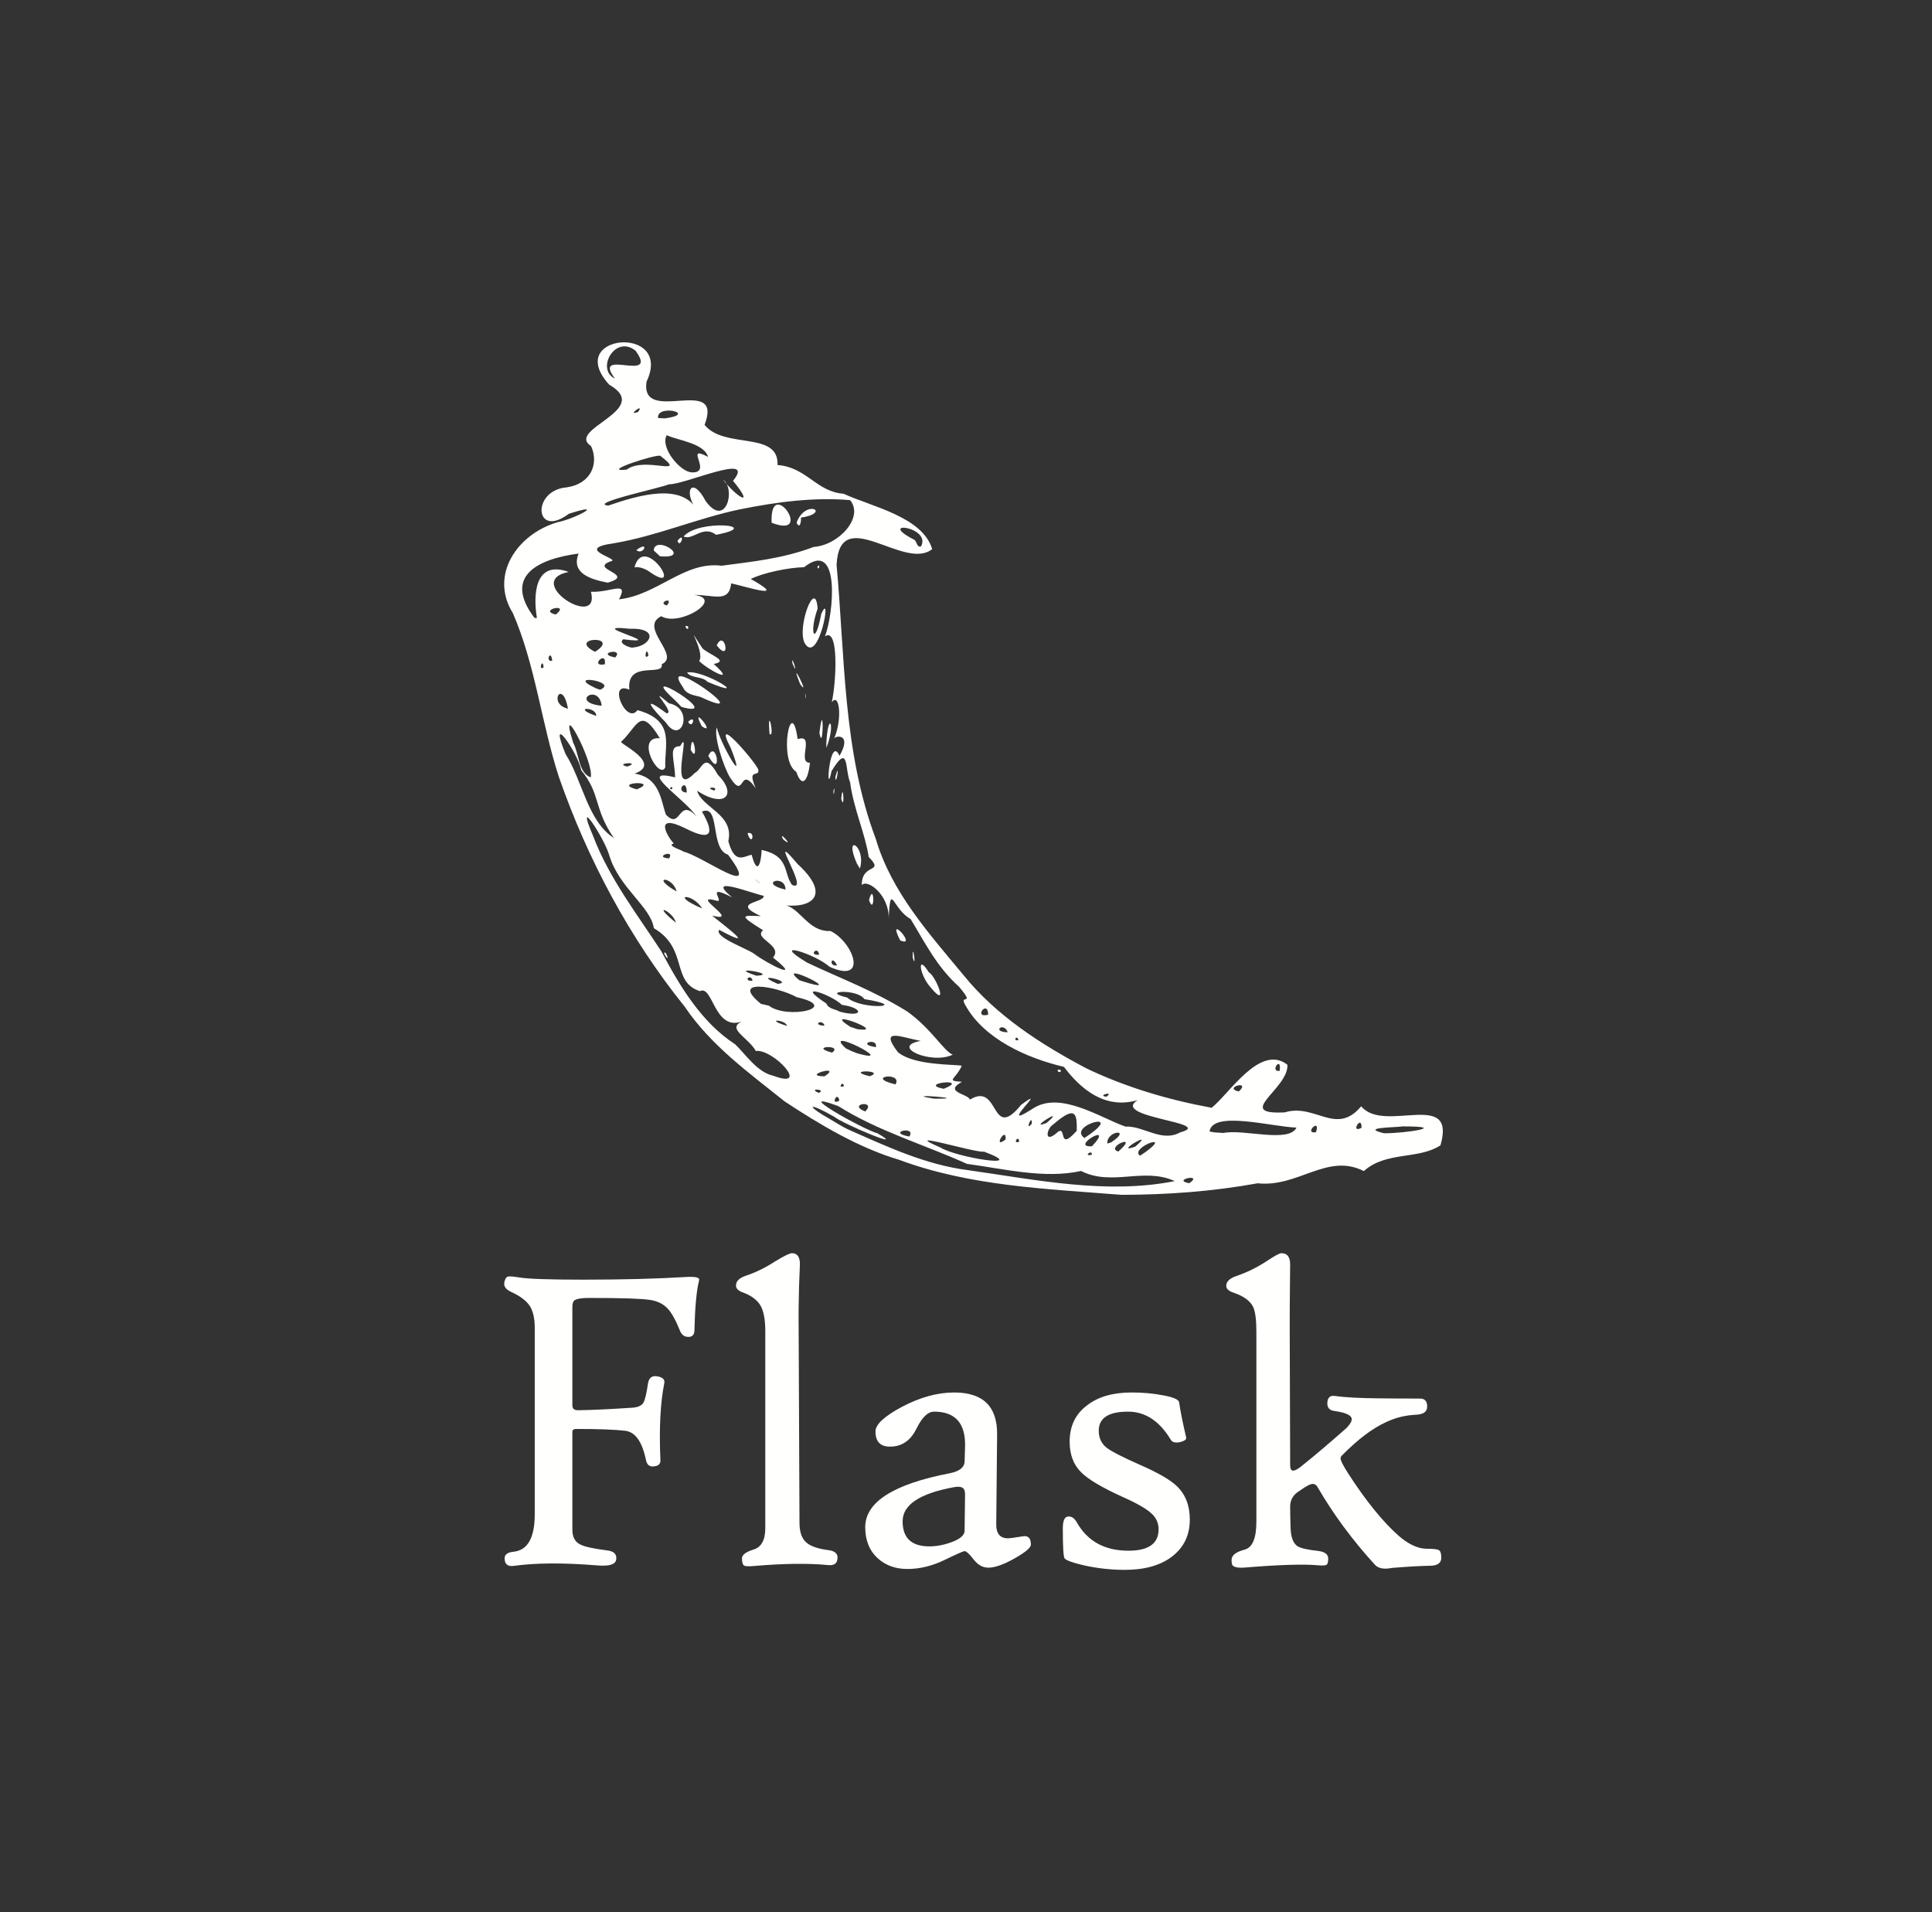 <?xml version="1.0" encoding="UTF-8"?> <svg xmlns="http://www.w3.org/2000/svg" width="97" height="96" viewBox="0 0 97 96" fill="none"><rect x="0" y="0" width="97" height="96" fill="#333333" stroke="none"/> <path d="M39.397 55.297C37.602 53.861 35.687 52.483 34.378 50.541C31.624 47.118 29.504 43.157 28.055 38.992C27.179 36.284 26.879 33.381 25.748 30.778C24.567 28.886 25.952 26.82 27.986 26.22C28.891 26.042 30.484 25.172 28.561 25.795C26.838 27.081 26.672 24.625 28.439 24.469C29.645 24.307 30.089 23.302 29.676 22.397C28.381 21.537 32.816 20.593 30.584 19.31C28.261 16.757 33.835 16.266 32.46 19.165C32.131 21.395 36.356 18.756 35.375 21.331C36.372 22.568 39.107 21.613 39.038 23.347C40.49 23.449 40.988 24.691 42.35 24.787C43.763 25.437 46.322 25.947 46.802 27.568C45.401 28.697 42.158 25.236 42.002 28.361C42.425 32.979 42.317 37.735 43.976 42.132C44.761 44.794 46.664 46.889 48.382 48.964C50.026 50.993 52.253 52.423 54.524 53.627C56.515 54.584 58.661 55.217 60.832 55.615C61.712 54.929 63.265 52.383 64.638 53.456C64.704 54.664 61.914 55.98 64.507 55.846C66.031 55.379 67.086 57.045 68.341 55.541C69.496 56.935 73.144 54.651 72.322 57.501C71.209 58.23 69.588 57.789 68.475 58.794C66.639 57.861 65.177 59.629 63.144 59.406C60.887 59.818 58.59 59.983 56.302 59.986C52.547 59.684 48.713 59.557 45.141 58.227C43.129 57.632 41.165 56.465 39.397 55.297ZM42.568 56.697C44.532 57.562 46.454 58.474 48.607 58.748C52.023 59.231 55.552 59.977 58.98 59.297C57.428 58.584 55.824 59.575 54.278 58.788C52.424 59.194 50.435 58.684 48.549 58.432C46.406 57.462 44.093 56.794 42.086 55.531C39.577 54.599 43.383 56.727 44.06 56.9C45.628 57.804 42.336 56.434 41.872 56.059C40.559 55.309 40.391 55.465 41.742 56.227C42.014 56.389 42.282 56.559 42.568 56.697ZM38.829 54.008C40.733 54.725 38.82 52.645 37.949 52.764C37.562 52.081 36.472 51.651 37.241 51.285C35.858 51.773 35.792 49.425 35.142 49.761C33.678 49.291 34.572 47.623 32.828 46.599C32.669 45.52 31.096 44.586 30.595 42.959C30.373 42.126 28.817 39.734 29.773 41.959C30.586 44.102 32.018 45.938 33.209 47.77C34.134 49.516 35.227 51.34 36.911 52.428C37.479 52.983 38.027 53.834 38.829 54.008ZM33.344 47.876C33.692 48.51 33.41 47.583 33.344 47.876ZM41.11 54.867C41.531 54.675 40.503 54.626 41.11 54.867ZM42.143 55.252C42.036 54.721 41.671 55.547 42.143 55.252ZM43.437 55.8C44.052 55.203 42.487 55.423 43.437 55.8ZM45.654 57.059C46.029 56.496 44.456 56.846 45.654 57.059ZM41.397 54.036C42.352 53.407 40.16 54.029 41.397 54.036ZM42.367 54.529C42.339 54.197 42.021 54.678 42.367 54.529ZM47.217 57.611C47.997 58.112 51.771 58.709 49.408 57.818C49.011 57.903 45.026 56.669 47.217 57.611ZM39.517 51.505C39.442 51.172 38.306 51.138 39.517 51.505ZM41.774 52.846C42.363 52.429 40.555 52.525 41.774 52.846ZM43.674 54.032C44.518 53.709 42.307 53.708 43.674 54.032ZM38.598 50.487C39.513 51.202 42.289 50.58 39.999 50.062C38.958 49.496 36.61 49.109 38.21 50.401L38.598 50.487ZM44.961 54.441C45.342 53.781 43.362 54.063 44.961 54.441ZM43.027 52.877C45.264 53.52 41.146 51.435 42.475 52.639L42.77 52.776L43.027 52.877ZM46.904 55.158C49.023 55.178 44.99 54.861 46.904 55.158ZM37.783 49.239C37.7 48.837 37.26 49.273 37.783 49.239ZM50.488 57.205C50.544 56.48 49.797 57.745 50.488 57.205ZM41.399 51.493C41.27 51.111 40.737 51.477 41.399 51.493ZM37.984 48.987C39.2 48.913 36.318 48.443 37.984 48.987ZM33.938 46.325C33.786 45.731 32.615 45.258 33.938 46.325ZM44.559 53.188C44.454 53.243 44.336 52.928 44.559 53.188ZM51.169 57.318C51.148 56.922 50.809 57.467 51.169 57.318ZM43.974 52.572C44.093 52.062 42.936 52.417 43.974 52.572ZM39.049 49.395C39.954 49.297 37.598 48.772 39.049 49.395ZM47.38 54.664C48.79 54.096 46.005 54.388 47.38 54.664ZM43.047 51.67C44.672 51.883 41.113 50.544 42.689 51.55L43.047 51.67ZM48.695 55.206C50.213 54.283 49.712 57.37 51.27 55.467C52.806 54.325 49.943 56.879 51.836 55.67C53.206 54.737 55.228 56.112 56.505 56.56C57.424 56.514 58.317 57.37 59.259 56.849C61.072 56.352 55.713 56.111 57.118 55.23C55.459 55.721 54.234 54.645 53.418 53.562C51.556 53.124 49.405 52.157 48.476 50.478C48.097 49.85 49.023 50.569 48.149 49.539C47.028 48.525 46.468 47.37 45.716 46.136C44.816 45.648 44.711 44.212 44.62 46.09C44.628 44.904 43.534 44.106 43.267 44.438C43.262 43.295 44.437 43.868 43.615 43.023C43.438 41.842 42.856 40.608 42.681 39.273C42.409 38.63 42.642 37.251 41.752 38.708C41.428 40.248 41.645 36.816 42.149 37.947C42.811 36.793 41.91 36.928 41.874 37.088C42.305 36.114 42.148 34.731 41.761 35.258C41.991 34.225 42.125 31.456 41.418 31.948C41.847 30.867 42.231 27.004 40.37 28.477C39.616 28.488 38.31 28.756 37.694 29.068C39.628 30.154 37.499 29.46 36.71 29.287C36.608 30.292 35.828 29.858 34.853 29.868C36.41 30.064 34.094 31.489 33.202 30.936C32.042 31.499 34.203 32.909 33.225 33.345C33.346 34.001 31.448 33.107 31.597 34.625C30.471 34.141 31.443 36.424 32.006 35.652C33.921 36.18 33.354 37.382 33.402 38.525C33.09 39.191 31.861 36.96 33.129 37.064C32.128 35.41 32.023 36.465 31.192 37.234C30.999 37.289 33.311 38.327 31.86 38.839C33.136 39.039 33.174 40.178 33.434 40.897C34.2 41.709 34.042 39.998 34.961 40.977C34.38 40.105 31.884 38.521 33.894 39.029C33.882 38.153 33.53 37.446 34.146 37.463C34.757 36.339 33.507 40.234 34.882 38.806C35.262 38.636 35.357 37.681 36.041 38.897C37.034 39.892 36.4 40.611 34.998 39.7C35.249 40.566 36.873 40.876 36.567 42.23C36.891 43.422 37.343 42.983 37.738 42.913C38.047 44.071 38.224 43.219 38.238 42.669C39.655 42.977 39.322 43.831 39.766 44.426C40.743 44.874 38.369 41.386 40.045 43.377C41.808 44.998 40.707 45.675 39.124 45.416C40.125 45.333 40.448 46.794 41.701 46.742C42.844 47.297 43.618 49.422 41.648 48.536C40.966 47.908 38.547 47.136 40.523 48.328C42.345 49.188 43.795 49.702 45.553 50.782C46.811 51.697 47.355 52.743 47.832 52.95C46.774 53.465 44.645 52.541 46.226 52.258C45.239 52.075 44.129 51.566 45.074 52.818C45.878 53.502 47.921 53.428 48.288 53.505C47.978 54.203 47.445 54.258 48.3 54.312C47.346 54.83 48.607 54.91 48.695 55.206ZM46.742 49.592C46.161 48.972 46.011 47.815 46.639 48.822C46.962 48.955 47.671 50.715 46.742 49.592ZM53.102 53.705C53.465 53.681 53.113 53.984 53.102 53.705ZM45.825 48.075C46.035 48.797 45.802 47.139 45.825 48.075ZM45.193 47.209C46.114 47.617 44.462 45.772 45.193 47.209ZM37.532 41.827C37.962 41.709 37.744 42.574 37.532 41.827ZM43.63 45.191C43.939 46.036 43.893 44.181 43.63 45.191ZM39.322 42.142C39.957 42.663 39.019 41.586 39.322 42.142ZM43.018 43.347C42.326 41.769 43.509 42.484 43.172 43.606L43.018 43.347ZM36.644 39.02C36.335 38.502 35.823 36.982 35.988 36.518C36.136 37.274 37.566 39.77 36.688 37.552C35.72 35.693 37.848 38.155 38.067 38.62C38.169 39.081 37.469 38.493 37.943 39.575C37.077 38.343 37.432 40.255 36.644 39.02ZM34.675 37.638C35.125 38.464 34.755 36.433 34.675 37.638ZM35.561 37.949C36.277 39.217 35.983 37.04 35.561 37.949ZM33.429 36.271C32.695 35.528 32.165 34.844 33.463 35.809C33.963 35.829 32.351 34.254 33.584 35.309C34.879 35.55 34.223 37.473 33.429 36.271ZM34.548 36.241C34.975 35.811 34.775 36.664 34.548 36.241ZM35.238 36.465C36.022 36.983 34.591 35.234 35.238 36.465ZM33.868 35.133C31.736 33.2 36.546 36.143 34.216 35.491L33.868 35.133ZM39.977 38.746C39.054 38.183 39.732 34.781 40.047 37.108C40.944 36.812 39.997 38.31 40.666 38.295C40.561 39.239 40.261 39.58 39.977 38.746ZM42.237 40.105C42.427 40.807 42.327 39.081 42.237 40.105ZM41.844 39.709C41.946 39.273 41.854 40.225 41.844 39.709ZM34.286 34.498C32.916 32.574 38.267 36.444 35.163 34.986C34.839 34.899 34.448 34.868 34.286 34.498ZM38.637 36.847C38.926 37.115 38.508 35.226 38.637 36.847ZM41.941 39.004C42.196 38.082 41.96 39.614 41.941 39.004ZM34.496 33.764C35.31 33.587 37.869 35.219 35.52 34.23C35.259 33.936 34.701 34.069 34.496 33.764ZM41.487 37.311C41.574 35.654 41.973 36.322 41.49 37.549L41.487 37.311ZM35.102 33.187C35.434 32.692 34.22 30.948 35.276 32.562C35.733 32.931 36.597 33.18 35.834 33.335C37.034 34.413 35.541 33.627 35.102 33.187ZM41.141 36.794C41.37 34.907 41.344 37.899 41.141 36.794ZM34.408 31.444C34.662 31.334 34.543 31.788 34.408 31.444ZM35.984 32.399C36.732 33.365 36.39 31.532 35.984 32.399ZM40.427 34.915C40.511 35.399 40.424 34.583 40.427 34.915ZM40.17 34.335C40.744 35.155 39.553 32.786 40.17 34.335ZM39.791 33.319C40.143 34.123 39.688 32.679 39.791 33.319ZM40.408 32.3C39.984 31.541 40.943 28.954 41.05 30.558C40.603 31.808 40.921 32.507 41.231 30.83C41.807 29.512 41.107 33.435 40.408 32.3ZM41.041 28.453C41.226 28.222 41.082 28.731 41.041 28.453ZM39.983 49.67C40.016 49.812 39.733 49.447 39.983 49.67ZM42.162 50.791C43.374 51.109 43.368 50.6 42.272 50.449C41.684 49.891 39.824 49.298 41.489 50.38C41.599 50.664 41.947 50.657 42.162 50.791ZM37.86 47.882C38.527 48.389 40.374 49.319 38.811 48.075C39.338 47.452 37.802 47.12 38.311 46.703C37.015 45.895 37.288 45.967 38.197 45.992C36.639 45.282 38.422 45.337 38.338 44.972C37.737 44.852 35.353 43.894 36.756 45.051C35.331 44.312 36.416 45.327 35.985 45.221C34.527 44.816 37.283 46.35 35.754 45.969C36.59 46.642 38.004 47.697 36.107 46.682C35.858 47.048 37.465 47.603 37.86 47.882ZM40.138 49.215C42.908 50.123 38.779 48.103 40.138 49.215ZM51.803 56.41C51.839 55.849 51.425 56.888 51.803 56.41ZM53.002 56.922C53.641 56.294 53.029 57.928 54.061 56.769C54.072 55.938 54.03 55.449 52.875 56.458C52.555 56.638 52.414 57.401 53.002 56.922ZM33.97 44.755C33.774 43.969 32.594 43.972 33.97 44.755ZM35.25 45.608C34.774 44.806 33.554 44.882 35.25 45.608ZM42.534 50.081C43.246 50.724 45.8 50.553 43.397 50.16C43.042 49.624 41.139 49.754 42.534 50.081ZM52.546 56.377C53.64 55.441 51.485 56.794 52.546 56.377ZM54.822 57.968C54.829 57.669 54.35 58.099 54.822 57.968ZM54.826 57.548C56.038 56.242 53.652 57.626 54.826 57.548ZM30.821 42.071C29.788 40.571 30.179 39.897 29.183 38.671C28.994 37.734 27.473 35.609 28.397 37.86C29.242 39.176 29.492 41.217 30.821 42.071ZM54.445 57.133C56.676 55.666 53.531 56.493 54.445 57.133ZM56.148 57.812C57.265 56.836 55.441 57.608 56.148 57.812ZM33.591 43.096C33.91 42.611 32.765 43.033 33.591 43.096ZM55.792 57.349C56.873 56.639 55.543 56.748 55.596 57.413L55.792 57.349ZM41.121 47.934C41.083 47.453 40.549 47.974 41.121 47.934ZM42.027 48.465C41.738 47.87 41.584 48.557 42.027 48.465ZM57.527 57.828C58.913 56.809 56.688 57.633 57.237 58.022L57.527 57.828ZM56.996 57.566C58.125 56.605 55.806 57.992 56.996 57.566ZM59.707 59.404C60.464 58.888 58.786 59.236 59.707 59.404ZM34.286 42.746C35.3 42.978 38.343 45.292 36.549 42.907C35.629 42.63 36.181 40.343 35.243 40.746C35.872 41.818 35.76 42.273 34.438 41.599C32.778 40.773 33.505 42.007 33.831 42.347C33.387 42.45 34.416 42.739 34.285 42.746H34.286ZM29.659 39.028C29.841 38.261 27.985 34.817 28.783 37.301C29.071 37.822 29.041 38.807 29.659 39.028ZM38.151 44.358C38.126 44.294 37.627 43.913 38.151 44.358ZM39.438 44.663C39.438 43.852 38.015 44.333 39.438 44.663ZM50.597 51.824C50.384 51.27 49.756 51.812 50.597 51.824ZM51.133 52.221C51.053 51.911 50.823 52.282 51.133 52.221ZM55.555 55.059C55.98 54.739 55.024 55.017 55.555 55.059ZM31.97 39.629C33.186 39.148 30.666 39.286 31.97 39.629ZM49.614 50.944C49.6 50.144 48.838 51.145 49.614 50.944ZM31.489 38.486C32.27 38.218 30.766 38.31 31.489 38.486ZM33.757 39.605C33.744 39.343 33.518 39.706 33.757 39.605ZM61.426 56.88C62.431 56.672 64.722 57.401 65.092 56.609C63.871 56.578 60.87 55.731 60.728 56.809L60.995 56.853L61.426 56.88ZM34.478 39.791C34.496 38.978 33.856 39.761 34.478 39.791ZM28.515 35.579C28.244 34.031 27.484 35.345 28.515 35.579ZM29.936 35.943C29.955 35.446 28.635 35.496 29.936 35.943ZM30.749 36.35C30.566 36.594 30.514 36.156 30.749 36.35ZM35.864 39.69C36.105 39.464 35.293 39.523 35.864 39.69ZM30.209 35.433C30.07 34.264 28.561 35.258 30.209 35.433ZM27.292 33.507C27.251 32.967 27.007 33.71 27.292 33.507ZM27.726 33.174C27.655 32.534 27.353 33.254 27.726 33.174ZM30.122 34.629C31.136 34.225 28.276 33.791 29.915 34.553L30.122 34.629ZM62.196 54.798C62.844 54.194 61.372 54.611 62.196 54.798ZM66.071 56.843C66.331 56.062 65.416 56.947 66.071 56.843ZM30.367 33.351C30.474 32.594 29.563 33.502 30.367 33.351ZM26.957 31.025C26.774 29.957 26.799 28.08 28.551 28.714C26.213 29.187 30.17 31.673 29.67 29.71C30.654 29.759 31.594 29.118 31.077 30.09C33.016 29.873 34.358 28.162 36.23 28.402C37.687 28.205 39.281 28.057 40.852 27.459C42.144 27.364 43.387 25.949 42.68 25.109C40.918 24.957 39.074 25.182 37.128 25.576C34.971 26.032 33.011 26.9 30.834 27.272C28.712 27.563 31.26 28.071 30.652 28.185C29.546 28.576 31.973 28.84 30.509 29.253C29.605 29.078 28.664 28.762 29.05 27.791C27.018 28.06 25.232 28.918 26.838 31.024L26.957 31.025ZM31.855 28.486C32.331 26.699 34.407 29.957 32.635 28.724C32.424 28.562 32.075 28.43 31.855 28.486ZM31.948 27.619C32.635 27.098 32.313 27.912 31.948 27.619ZM32.82 27.634C32.883 26.812 34.82 28.069 33.14 27.929L32.82 27.634ZM34.015 27.145C34.452 26.625 34.141 27.606 34.015 27.145ZM34.321 26.937C35.048 26.048 38.434 26.369 35.955 26.85C35.291 26.34 34.782 27.15 34.321 26.937ZM38.741 26.243C40.938 27.105 38.631 23.815 38.741 26.243ZM39.995 26.236C40.454 25.013 41.775 25.744 40.208 25.989C40.242 26.12 40.161 26.622 39.995 26.236ZM29.873 32.724C31.242 31.869 28.418 31.982 29.873 32.724ZM30.886 33.009C31.366 32.49 29.841 32.798 30.886 33.009ZM27.901 30.854C28.683 30.241 26.974 30.621 27.901 30.854ZM68.358 56.62C68.38 55.91 67.759 56.94 68.358 56.62ZM64.247 53.764C64.363 52.947 63.718 53.834 64.247 53.764ZM69.488 56.895C70.582 56.9 72.804 56.548 70.423 56.55C70.049 56.609 68.246 56.597 69.488 56.895ZM31.777 32.508C32.663 32.446 33.162 31.514 31.605 31.566C29.191 31.313 33.734 32.409 31.295 32.095C30.968 32.315 31.758 32.569 31.777 32.508ZM32.557 32.91C32.464 32.331 32.282 33.217 32.557 32.91ZM33.483 30.397C33.867 29.912 32.951 30.267 33.483 30.397ZM30.536 25.384C32.118 24.837 34.28 24.222 35.026 25.654C34.266 24.724 34.719 23.807 35.437 25.168C36.451 26.545 36.959 24.542 36.299 24.08C37.052 25.031 37.907 25.481 36.803 24.14C38.003 22.671 34.401 24.333 33.583 24.315C33.189 24.495 29.516 25.269 30.536 25.384ZM31.463 23.578C32.364 22.885 34.582 23.99 33.159 22.889C33.019 22.764 30.044 23.725 31.463 23.578ZM34.75 23.716C35.805 23.743 34.295 22.272 35.552 22.939C35.346 22.253 34.088 22.124 33.473 21.85C33.125 22.477 34.181 23.725 34.75 23.716ZM32.039 20.678C32.404 20.174 31.399 20.934 32.039 20.678ZM33.383 21.005C35.084 20.776 32.949 20.26 33.04 20.987L33.383 21.005ZM30.874 19.007C29.676 17.415 33.126 19.275 31.909 17.608C30.885 16.778 29.901 18.543 30.874 19.007ZM46.24 27.433C46.789 26.443 43.973 26.097 45.871 27.082C46.045 27.141 46.006 27.502 46.24 27.433ZM35.09 64.32C34.969 64.809 34.894 65.629 34.865 66.779C34.865 67.005 34.765 67.118 34.565 67.118C34.364 67.118 34.225 67.019 34.146 66.823C33.931 66.291 33.728 65.921 33.534 65.709C33.305 65.462 33.001 65.311 32.622 65.26C32.214 65.195 31.198 65.162 29.574 65.162C29.202 65.162 28.959 65.203 28.845 65.282C28.773 65.334 28.737 65.442 28.737 65.611V70.561C28.737 70.728 28.841 70.808 29.048 70.8C29.685 70.793 30.608 70.749 31.817 70.669C32.053 70.639 32.213 70.561 32.295 70.434C32.378 70.306 32.458 69.978 32.536 69.445C32.586 69.154 32.755 69.04 33.041 69.106C33.284 69.157 33.388 69.27 33.352 69.445C33.152 70.436 33.087 71.725 33.158 73.314C33.166 73.502 33.048 73.606 32.804 73.62C32.604 73.641 32.479 73.532 32.429 73.291C32.243 72.382 31.897 71.894 31.394 71.832C30.889 71.772 30.068 71.74 28.93 71.74C28.802 71.74 28.737 71.787 28.737 71.882V76.799C28.737 77.163 28.869 77.412 29.134 77.541C29.342 77.651 29.789 77.749 30.475 77.837C30.826 77.874 30.98 78.031 30.937 78.306C30.894 78.547 30.58 78.641 29.992 78.591C28.297 78.453 26.898 78.46 25.796 78.614C25.488 78.656 25.335 78.528 25.335 78.231C25.335 78.04 25.488 77.931 25.796 77.903C26.498 77.823 26.848 77.195 26.848 76.023V66.669C26.848 66.189 26.764 65.82 26.596 65.561C26.427 65.302 26.114 65.067 25.657 64.856C25.371 64.725 25.263 64.546 25.335 64.32C25.371 64.183 25.428 64.106 25.506 64.091C25.578 64.07 25.768 64.085 26.075 64.135C26.526 64.209 27.589 64.245 29.263 64.245C31.238 64.245 32.944 64.201 34.382 64.114C34.861 64.084 35.102 64.124 35.102 64.234C35.102 64.263 35.098 64.291 35.09 64.32ZM42.05 78.192C42.05 78.483 41.889 78.611 41.567 78.573C40.581 78.478 39.357 78.493 37.897 78.617C37.604 78.647 37.423 78.638 37.355 78.596C37.287 78.552 37.253 78.431 37.253 78.234C37.253 78.061 37.448 77.912 37.838 77.793C38.228 77.672 38.423 77.314 38.423 76.716V66.828C38.423 66.237 38.339 65.803 38.171 65.526C38.002 65.251 37.707 65.035 37.285 64.882C37.063 64.802 36.952 64.689 36.952 64.543C36.952 64.325 37.113 64.162 37.435 64.052C37.922 63.892 38.427 63.645 38.949 63.309C39.378 63.047 39.65 62.916 39.764 62.916C40.029 62.916 40.162 63.102 40.162 63.472C40.162 63.444 40.148 63.809 40.118 64.566C40.098 65.287 40.09 65.996 40.098 66.697L40.14 76.454C40.14 76.898 40.247 77.221 40.462 77.421C40.677 77.621 41.046 77.754 41.567 77.82C41.889 77.856 42.05 77.98 42.05 78.192ZM51.757 77.546C51.757 77.701 51.484 77.931 50.937 78.24C50.389 78.55 49.951 78.704 49.622 78.704C49.342 78.704 49.096 78.567 48.881 78.29C48.667 78.013 48.516 77.874 48.43 77.874C48.366 77.874 48.026 78.025 47.41 78.323C46.796 78.621 46.176 78.77 45.554 78.77C44.967 78.77 44.477 78.596 44.084 78.246C43.654 77.861 43.44 77.335 43.44 76.672C43.44 75.412 44.856 74.51 47.69 73.963C48.176 73.868 48.423 73.668 48.43 73.362L48.452 72.662C48.495 71.469 47.976 70.871 46.896 70.871C46.588 70.871 46.296 71.151 46.02 71.712C45.746 72.273 45.35 72.576 44.835 72.62C44.248 72.677 43.955 72.425 43.955 71.865C43.955 71.516 44.391 71.109 45.264 70.641C46.18 70.153 47.06 69.909 47.905 69.909C49.357 69.909 50.076 70.612 50.062 72.019L50.018 76.519C50.012 76.993 50.209 77.23 50.609 77.23C50.688 77.23 50.838 77.212 51.06 77.175C51.282 77.138 51.411 77.121 51.447 77.121C51.654 77.121 51.757 77.263 51.757 77.546ZM48.452 75.056C48.459 74.874 48.417 74.752 48.328 74.695C48.239 74.638 48.098 74.626 47.905 74.662C46.18 74.975 45.318 75.547 45.318 76.377C45.318 77.216 45.765 77.635 46.659 77.635C47.017 77.635 47.386 77.566 47.765 77.427C48.209 77.266 48.43 77.073 48.43 76.847L48.452 75.056ZM59.737 76.29C59.737 77.062 59.444 77.677 58.862 78.132C58.279 78.587 57.483 78.814 56.474 78.814C55.801 78.814 55.128 78.742 54.456 78.596C53.876 78.465 53.54 78.344 53.447 78.236C53.389 78.132 53.361 77.635 53.361 76.739C53.361 76.353 53.447 76.151 53.619 76.138C53.79 76.115 53.937 76.21 54.059 76.421C54.595 77.376 55.461 77.853 56.656 77.853C57.664 77.853 58.169 77.496 58.169 76.781C58.169 76.469 58.055 76.207 57.826 75.996C57.575 75.754 57.089 75.475 56.366 75.153C55.321 74.68 54.624 74.266 54.273 73.907C53.894 73.529 53.704 73.019 53.704 72.379C53.704 71.591 54.001 70.98 54.595 70.543C55.146 70.12 55.883 69.909 56.806 69.909C57.386 69.909 57.915 69.956 58.395 70.052C58.91 70.145 59.178 70.263 59.2 70.4C59.256 70.808 59.375 71.398 59.554 72.171C59.575 72.266 59.475 72.341 59.254 72.4C59.017 72.451 58.86 72.41 58.781 72.281C58.216 71.341 57.501 70.871 56.634 70.871C55.654 70.871 55.164 71.191 55.164 71.832C55.164 72.189 55.297 72.472 55.561 72.683C55.798 72.867 56.352 73.15 57.225 73.537C58.141 73.938 58.763 74.297 59.093 74.618C59.522 75.034 59.737 75.591 59.737 76.29ZM72.363 78.203C72.363 78.457 72.194 78.591 71.858 78.606C71.357 78.614 70.702 78.65 69.894 78.716C69.493 78.796 69.207 78.746 69.036 78.564C67.905 77.325 66.946 76.028 66.159 74.672C66.095 74.556 66.013 74.499 65.912 74.499C65.791 74.499 65.58 74.608 65.279 74.826C64.943 75.016 64.775 75.285 64.775 75.635C64.775 75.882 64.781 76.239 64.796 76.706C64.811 77.171 64.925 77.478 65.139 77.623C65.29 77.725 65.637 77.805 66.18 77.864C66.517 77.907 66.685 78.034 66.685 78.246C66.685 78.413 66.658 78.517 66.605 78.558C66.551 78.597 66.409 78.606 66.18 78.585C65.465 78.519 64.256 78.555 62.553 78.694C62.124 78.731 61.891 78.675 61.855 78.529C61.841 78.48 61.834 78.406 61.834 78.311C61.834 78.085 62.052 77.915 62.489 77.799C62.883 77.695 63.079 77.227 63.079 76.388V66.838C63.079 66.242 63.022 65.826 62.907 65.594C62.75 65.294 62.42 65.061 61.92 64.894C61.684 64.814 61.566 64.701 61.566 64.555C61.566 64.344 61.734 64.18 62.07 64.064C62.611 63.88 63.126 63.626 63.605 63.309C63.998 63.047 64.242 62.916 64.334 62.916C64.628 62.916 64.775 63.105 64.775 63.484C64.775 63.434 64.771 63.794 64.764 64.566C64.756 65.279 64.752 65.993 64.753 66.707L64.775 73.547C64.775 73.737 64.825 73.832 64.925 73.832C65.032 73.832 65.197 73.737 65.419 73.547C66.013 73.073 66.742 72.454 67.608 71.689C67.78 71.508 67.866 71.362 67.866 71.252C67.866 71.056 67.576 70.918 66.997 70.838C66.746 70.808 66.628 70.666 66.642 70.412C66.663 70.156 66.789 70.047 67.017 70.084C67.533 70.156 68.285 70.197 69.271 70.204C69.958 70.212 70.642 70.215 71.322 70.215C71.543 70.222 71.654 70.356 71.654 70.62C71.654 70.867 71.479 71.001 71.129 71.023C70.577 71.046 70.058 71.172 69.572 71.406C68.893 71.719 68.166 72.269 67.393 73.055C67.336 73.1 67.307 73.154 67.307 73.219C67.307 73.322 67.429 73.566 67.673 73.951C68.567 75.337 69.411 76.38 70.205 77.088C70.713 77.532 71.189 77.754 71.632 77.754C71.962 77.754 72.166 77.778 72.244 77.826C72.323 77.873 72.363 77.999 72.363 78.203Z" fill="#FFFFFE"></path> </svg> 